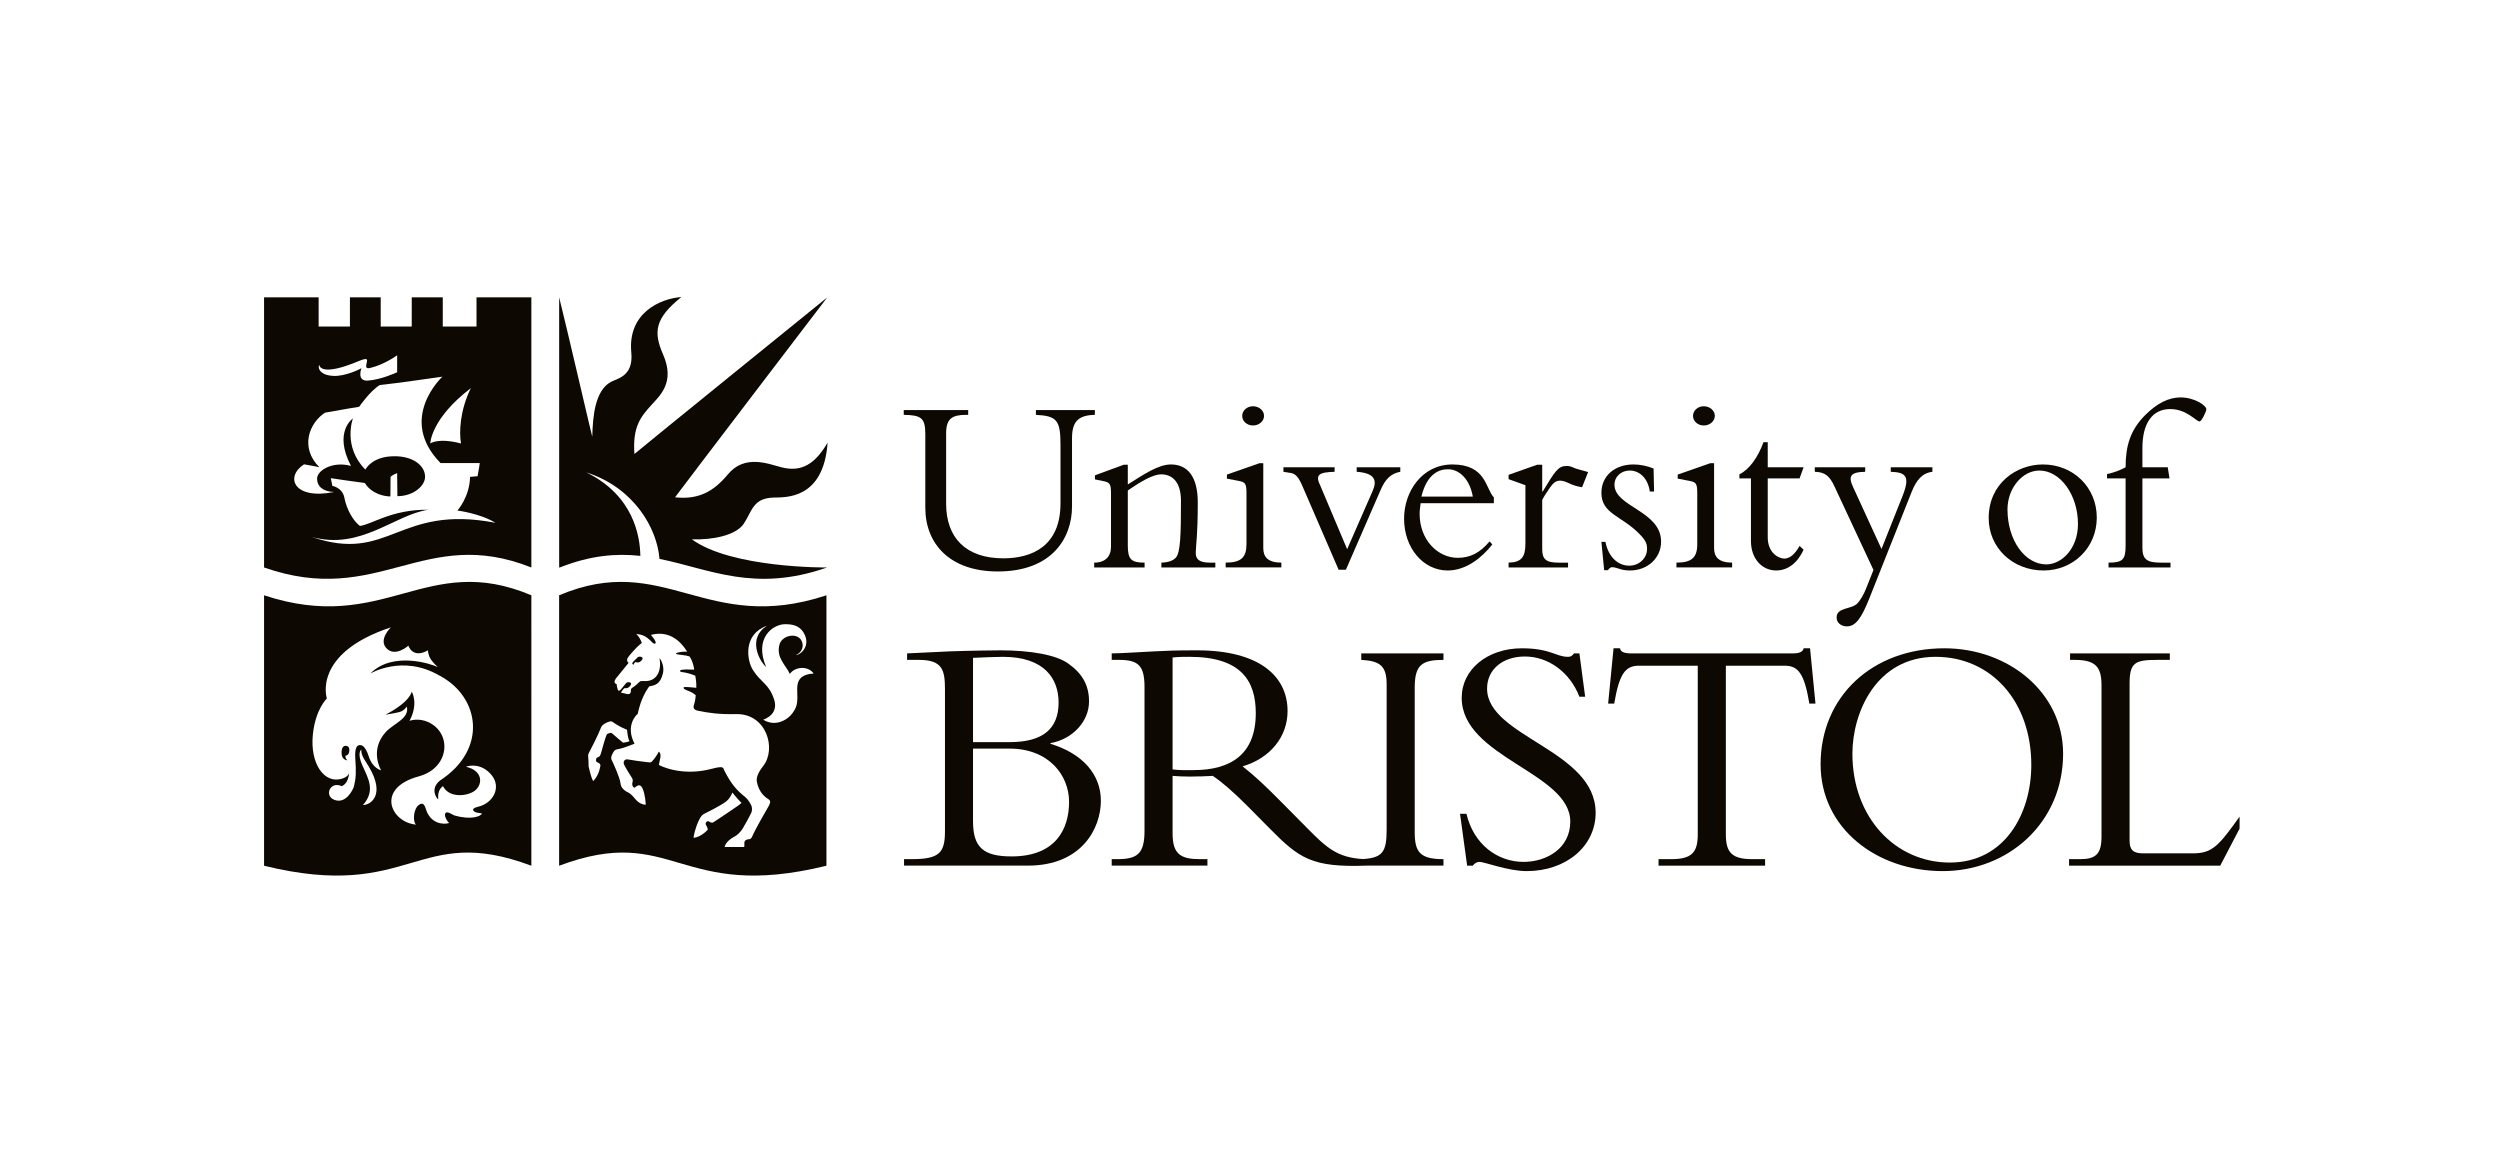 <svg xmlns="http://www.w3.org/2000/svg" width="240" height="112" viewBox="0 0 240 112" fill="none"><g style="mix-blend-mode:luminosity"><rect width="240" height="112" fill="white"></rect><g clip-path="url(#clip0_960_1912)"><path d="M93.41 71.866H96.917C100.716 71.866 102.631 74.455 102.631 76.976C102.631 79.53 101.398 82.216 97.112 82.216C94.384 82.216 93.41 81.332 93.41 78.843V71.866ZM90.717 79.791C90.717 81.857 90.196 82.478 87.536 82.478H86.788V83.1H98.67C103.898 83.1 105.684 79.465 105.684 76.878C105.684 74.323 103.898 72.325 100.847 71.407V71.341C103.022 70.948 104.547 69.213 104.547 67.347C104.547 65.774 103.898 64.659 102.567 63.711C101.398 62.858 98.899 62.432 96.041 62.432C95.423 62.432 92.957 62.465 91.17 62.531C90.229 62.564 87.989 62.696 87.08 62.726V63.349H88.216C90.488 63.349 90.717 64.331 90.717 66.199V79.791ZM93.41 63.153C94.222 63.12 95.555 63.055 96.268 63.055C100.261 63.055 101.625 65.151 101.625 67.444C101.625 70 100.067 71.243 96.95 71.243H93.41V63.153Z" fill="#0D0802"></path><path d="M114.581 73.93C113.833 73.93 113.346 73.962 112.568 73.865V63.12C113.151 63.055 113.574 63.055 114.191 63.055C119.194 63.055 120.555 65.413 120.555 68.459C120.555 72.39 118.188 73.93 114.581 73.93ZM138.572 63.349V62.726H130.682V63.349C132.499 63.447 133.118 63.938 133.118 65.707V79.662C133.118 81.791 132.715 82.344 130.859 82.468C128.381 82.336 127.33 81.355 125.554 79.565L122.99 76.976C121.466 75.437 120.492 74.518 119.29 73.569C121.952 72.783 123.606 70.719 123.606 68.263C123.606 64.921 120.913 62.432 114.906 62.432C112.794 62.432 112.145 62.465 110.814 62.531C109.483 62.596 107.502 62.726 106.724 62.726V63.349H107.437C109.32 63.349 109.873 63.938 109.873 65.97V79.76C109.873 81.955 109.19 82.478 107.275 82.478H106.724V83.1H115.913V82.478H115.166C113.346 82.478 112.568 81.987 112.568 80.022V74.485C113.087 74.518 113.509 74.553 114.223 74.553C115.101 74.553 115.62 74.518 116.432 74.485C117.213 75.01 118.351 75.959 119.778 77.402L121.92 79.565C124.726 82.398 125.925 83.294 131.212 83.1H138.572V82.478C136.332 82.478 135.813 81.823 135.813 79.891V66.003C135.813 63.809 136.526 63.349 138.572 63.349Z" fill="#0D0802"></path><path d="M140.779 78.123C141.463 81.038 143.733 82.741 146.266 82.741C148.442 82.741 150.747 81.464 150.747 78.876C150.747 74.159 140.324 72.719 140.324 66.987C140.324 64.267 142.792 62.236 146.105 62.236C148.829 62.236 149.383 63.055 150.519 63.055C150.78 63.055 150.908 62.989 151.104 62.727H151.623L152.175 66.888H151.623C150.714 64.529 148.636 63.024 146.396 63.024C144.253 63.024 142.759 64.267 142.759 66.102C142.759 70.753 153.181 71.999 153.181 78.024C153.181 81.234 150.356 83.626 146.558 83.626C144.772 83.626 142.501 82.741 142.046 82.741C141.754 82.741 141.525 82.904 141.395 83.101H140.845L140.163 78.123H140.779Z" fill="#0D0802"></path><path d="M165.682 80.089C165.682 81.857 166.265 82.479 168.245 82.479H169.449V83.101H159.22V82.479H160.422C162.402 82.479 162.985 81.857 162.985 80.089V63.908H157.337C156.039 63.908 155.454 64.659 154.965 67.543H154.382L154.901 62.236H155.517C155.553 62.432 155.681 62.565 155.876 62.629C156.07 62.696 156.299 62.727 156.525 62.727H172.141C172.597 62.727 173.085 62.629 173.149 62.236H173.765L174.285 67.543H173.699C173.215 64.659 172.63 63.908 171.332 63.908H165.682V80.089Z" fill="#0D0802"></path><path d="M198.058 72.358C198.058 66.462 192.798 62.236 186.662 62.236C179.747 62.236 174.777 66.854 174.777 73.372C174.777 79.499 180.137 83.626 186.499 83.626C192.798 83.626 198.058 78.974 198.058 72.358ZM195.005 73.439C195.005 78.089 192.473 82.805 187.181 82.805C181.952 82.805 177.831 78.484 177.831 72.358C177.831 68.427 180.101 63.055 185.817 63.055C191.174 63.055 195.005 67.348 195.005 73.439Z" fill="#0D0802"></path><path d="M213.142 83.101H198.63V82.479H199.699C201.193 82.479 201.745 81.987 201.745 80.317V65.806C201.745 64.071 201.226 63.35 199.182 63.35H198.727V62.727H208.304V63.35H207.102C204.993 63.35 204.44 63.579 204.44 65.61V80.709C204.44 81.594 204.797 81.922 205.739 81.922H210.51C212.426 81.922 213.009 81.169 215.058 78.319H215.641L213.142 83.101Z" fill="#0D0802"></path><path d="M61.473 53.364C61.449 51.458 60.807 47.561 56.287 45.349C60.877 46.82 63.086 50.734 63.31 53.653C68.13 54.623 72.408 56.91 79.354 54.494L79.377 54.479C79.377 54.479 70.238 54.563 66.416 51.774C68.391 51.849 70.662 51.398 71.407 50.271C72.2 49.071 72.282 47.83 74.238 47.767C75.336 47.731 79.061 48.011 79.451 42.493C78.26 44.523 76.968 45.361 75.019 44.86C73.775 44.541 71.503 43.579 69.879 45.537C68.538 47.152 67.099 47.992 64.803 47.742C65.722 46.489 79.414 28.553 79.414 28.553C79.414 28.553 61.873 42.756 60.904 43.583C60.718 40.99 61.488 40.038 62.517 38.899C63.361 37.966 64.826 36.703 63.66 34.039C62.718 31.885 62.841 30.582 65.411 28.516C63.362 28.666 60.236 30.056 60.606 33.851C60.831 36.143 59.22 36.342 58.633 36.669C57.106 37.522 56.907 40.001 56.857 41.93C56.684 41.303 54.462 31.665 53.68 28.547C53.68 28.549 53.68 54.479 53.68 54.479H53.739C56.716 53.297 59.191 53.116 61.473 53.364Z" fill="#0D0802"></path><path d="M105.105 39.365V39.826C103.492 39.852 102.914 40.506 102.914 42.062V48.62C102.914 51.631 101.012 54.861 95.788 54.861C91.189 54.861 88.83 52.214 88.83 48.741V41.649C88.83 40.094 88.396 39.852 86.76 39.826V39.365H92.946V39.826H92.73C91.406 39.826 90.828 40.191 90.828 41.6V48.352C90.828 51.631 92.73 53.599 96.318 53.599C99.037 53.599 101.807 52.457 101.807 48.328V42.668C101.807 40.336 101.446 39.925 99.447 39.826V39.365H105.105Z" fill="#0D0802"></path><path d="M108.269 52.36C108.269 53.696 108.581 54.013 109.881 54.013V54.474H105.043V54.013C106.101 54.013 106.656 53.429 106.656 52.482V47.382C106.656 46.483 106.559 46.312 105.933 46.191L105.114 46.022V45.632L107.883 44.613H108.269V46.507C109.881 45.487 111.23 44.588 112.41 44.588C114.047 44.588 114.986 45.802 114.986 48.231C114.986 51.462 114.817 52.094 114.793 53.041C114.769 53.696 115.154 54.013 116.141 54.013H116.672V54.474H111.494V54.013C112.192 53.987 112.602 53.818 112.866 53.551C113.325 53.09 113.373 51.316 113.373 48.086C113.373 46.142 112.433 45.536 111.471 45.536C110.7 45.536 109.521 46.215 108.269 47.09V52.36Z" fill="#0D0802"></path><path d="M120.288 39C120.866 39 121.348 39.413 121.348 39.925C121.348 40.434 120.866 40.847 120.288 40.847C119.71 40.847 119.252 40.434 119.252 39.925C119.252 39.413 119.71 39 120.288 39ZM121.275 52.627C121.275 53.477 121.732 54.011 123.009 54.011V54.473H117.664V54.011C119.132 54.011 119.662 53.525 119.662 52.237V47.357C119.662 46.409 119.541 46.288 118.916 46.166L117.785 45.948V45.558L120.913 44.465H121.275V52.627Z" fill="#0D0802"></path><path d="M128.507 54.692L125.017 46.628C124.654 45.779 124.342 45.487 123.957 45.413L123.209 45.292V44.855H128.122V45.292C126.653 45.34 126.196 45.535 126.772 46.676L129.326 52.724L131.781 47.114C132.215 46.118 131.998 45.414 130.241 45.292V44.855H134.428V45.292C133.515 45.462 132.983 45.997 132.527 47.066L129.206 54.692H128.507Z" fill="#0D0802"></path><path d="M143.41 48.304V47.746C142.617 46.943 142.688 44.588 139.437 44.588C136.5 44.588 134.791 47.211 134.791 49.787C134.791 52.603 136.621 54.766 138.98 54.766C140.738 54.766 142.254 53.551 143.266 52.263L143 51.972C142.087 53.065 141.148 53.551 139.944 53.551C138.042 53.551 136.284 51.851 136.284 49.325C136.284 49.009 136.333 48.669 136.381 48.304H143.41ZM136.452 47.673C137.007 45.414 138.21 45.049 139.006 45.049C140.16 45.049 141.123 46.094 141.389 47.673H136.452Z" fill="#0D0802"></path><path d="M148.053 52.702C148.053 53.696 148.415 54.013 149.617 54.013H150.533V54.474H144.825V54.013C146.054 53.988 146.44 53.478 146.44 52.19V46.58L144.825 45.998V45.584L147.571 44.613H148.053V47.187H148.101C149.305 45.196 149.593 44.735 150.388 44.735C150.678 44.735 150.749 44.758 151.206 44.953C151.448 45.05 151.88 45.146 152.46 45.318L151.88 46.774C151.519 46.725 151.061 46.604 150.605 46.386C150.341 46.264 150.052 46.142 149.762 46.142C149.328 46.142 149.063 46.434 148.824 46.774C148.51 47.212 148.244 47.625 148.053 47.99V52.702Z" fill="#0D0802"></path><path d="M154.122 52.02C154.409 53.478 155.324 54.304 156.408 54.304C157.37 54.304 158.117 53.575 158.117 52.702C158.117 52.19 157.997 51.875 157.346 51.219C155.636 49.495 153.735 49.325 153.735 47.308C153.735 45.706 154.989 44.588 156.816 44.588C157.467 44.588 158.142 44.734 158.743 44.976L158.791 47.187H158.382C158.213 45.949 157.418 45.171 156.455 45.171C155.661 45.171 154.989 45.729 154.989 46.532C154.989 48.669 159.465 49.034 159.465 51.997C159.465 53.575 158.165 54.766 156.479 54.766C156.024 54.766 155.685 54.692 155.421 54.595C155.155 54.522 154.964 54.449 154.771 54.449C154.625 54.449 154.482 54.547 154.361 54.74H154L153.735 52.02H154.122Z" fill="#0D0802"></path><path d="M163.563 39C164.142 39 164.624 39.413 164.624 39.925C164.624 40.434 164.142 40.847 163.563 40.847C162.988 40.847 162.529 40.434 162.529 39.925C162.529 39.413 162.988 39 163.563 39ZM164.552 52.627C164.552 53.477 165.009 54.011 166.284 54.011V54.473H160.939V54.011C162.409 54.011 162.937 53.525 162.937 52.237V47.357C162.937 46.409 162.818 46.288 162.191 46.166L161.061 45.948V45.558L164.19 44.465H164.552V52.627Z" fill="#0D0802"></path><path d="M173.146 44.856L172.761 45.924H169.703V51.584C169.703 53.114 170.788 53.625 171.292 53.625C171.822 53.625 172.304 53.212 172.761 52.409L173.146 52.774C172.568 54.036 171.629 54.766 170.521 54.766C169.101 54.766 168.091 53.575 168.091 51.949V45.924H166.982V45.536C167.922 45.075 168.741 43.957 169.294 42.451H169.703V44.856H173.146Z" fill="#0D0802"></path><path d="M182.67 47.551C183.392 45.705 182.934 45.34 181.514 45.292V44.855H185.51V45.292C184.523 45.414 183.969 46.093 183.514 47.234L179.421 57.533C178.696 59.331 178.143 60.132 177.302 60.132C176.723 60.132 176.314 59.769 176.314 59.282C176.314 58.286 177.71 58.529 178.313 57.923C178.577 57.655 178.939 57.023 179.13 56.537L179.852 54.717L176.122 46.725C175.664 45.729 175.23 45.317 174.22 45.292V44.855H179.059V45.292C177.59 45.317 177.423 45.753 177.903 46.773L180.623 52.701L182.67 47.551Z" fill="#0D0802"></path><path d="M190.914 49.738C190.914 52.578 193.201 54.766 196.186 54.766C199.052 54.766 201.291 52.555 201.291 49.688C201.291 46.798 199.052 44.588 196.115 44.588C193.61 44.588 190.914 46.385 190.914 49.738ZM192.719 48.911C192.719 46.823 194.188 45.171 195.777 45.171C197.799 45.171 199.485 47.528 199.485 50.296C199.485 52.725 197.872 54.182 196.452 54.182C194.381 54.182 192.719 51.851 192.719 48.911Z" fill="#0D0802"></path><path d="M208.272 45.925H205.671V52.579C205.671 53.697 206.105 54.013 207.453 54.013H208.369V54.474H202.421V54.013C203.818 54.013 204.058 53.697 204.058 52.338V45.925H202.276V45.512C202.95 45.367 203.528 45.147 204.058 44.857C204.058 42.84 204.492 41.31 205.912 39.876C207.091 38.687 208.224 38.152 209.33 38.152C210.679 38.152 211.81 38.93 211.81 39.294C211.81 39.488 211.354 40.46 211.161 40.46C210.824 40.46 209.932 39.27 208.344 39.27C206.61 39.27 205.671 40.654 205.671 43.01V44.857H208.103L208.272 45.925Z" fill="#0D0802"></path><path d="M44.259 42.573C44.059 41.495 44.159 39.367 45.202 37.262C41.353 40.193 41.304 42.573 41.304 42.573C41.304 42.573 42.049 41.997 44.259 42.573ZM42.471 36.16C42.471 36.16 37.803 36.837 36.462 36.963C35.538 37.513 34.476 39.054 34.476 39.054C34.476 39.054 33.384 39.216 31.198 39.617C29.68 40.617 28.765 42.949 30.652 44.852C30.056 44.727 30.056 44.727 29.188 44.576C27.326 45.779 28.194 48.009 32.068 47.233C30.975 47.194 30.428 46.657 30.441 45.955C30.416 45.191 31.894 44.239 33.693 44.727C31.98 41.458 33.879 40.168 33.879 40.168C33.879 40.168 32.874 42.867 35.072 45.078C35.271 44.752 35.928 43.838 37.778 43.8C39.621 43.762 40.779 44.677 40.807 45.73C40.831 46.657 39.665 47.633 38.15 47.633L38.126 45.419C38.126 45.419 37.633 45.597 37.493 45.793C37.494 45.896 37.479 47.658 37.479 47.658C36.884 47.658 35.668 47.408 35.023 46.368C34.526 46.318 31.757 45.904 31.757 45.904L31.906 46.643C31.906 46.643 32.874 46.806 33.06 47.782C33.286 48.965 33.955 50.05 34.55 50.489C35.705 50.351 37.616 48.885 41.13 48.936C37.902 49.386 34.626 52.868 29.907 51.54C37.405 54.121 38.175 48.385 47.56 50.188C46.095 49.286 43.911 49.011 43.911 49.011C43.911 49.011 45.078 47.733 45.127 45.779C45.276 45.77 45.475 45.755 45.847 45.717C45.972 45.09 46.058 44.454 46.058 44.454C46.058 44.454 44.01 44.452 42.291 44.452C38.106 40.18 42.471 36.16 42.471 36.16ZM31.994 36.086C33.173 36.148 34.606 35.409 34.7 35.346C34.7 35.346 34.203 36.612 35.32 36.536C36.533 36.454 37.928 35.827 38.126 35.735V34.106C38.017 34.186 36.836 35.029 35.494 35.334C35.004 35.445 35.171 35.008 35.22 34.758C35.271 34.508 35.303 34.302 34.426 34.669C30.838 36.172 30.652 35.146 30.652 35.021C30.504 35.196 30.567 36.009 31.994 36.086ZM51.01 28.547C51.01 28.547 51.01 54.064 51.01 54.478C40.669 50.37 36.361 58.336 25.35 54.478C25.35 54.596 25.35 28.547 25.35 28.547H30.589V31.346H33.593V28.547H36.548V31.346H39.526L39.528 28.547H42.506V31.346H45.746V28.547H51.01Z" fill="#0D0802"></path><path d="M60.879 63.82C60.879 63.82 60.757 63.759 60.99 63.562C61.019 63.538 61.064 63.592 61.2 63.594C61.382 63.596 61.478 63.533 61.63 63.347C61.858 63.068 61.38 62.961 61.226 63.096C61.056 63.242 60.934 63.395 60.787 63.53C60.787 63.53 60.542 63.75 60.879 63.82ZM69.732 76.921C69.323 77.257 68.056 77.903 67.74 78.053C67.423 78.204 67.321 78.295 67.088 78.761C66.802 79.331 66.529 80.365 66.603 80.439C67.385 80.315 67.944 79.65 67.944 79.65C67.944 79.65 67.956 79.487 67.782 79.211C67.638 78.983 67.919 78.736 68.093 78.879C68.226 78.99 68.409 79.012 68.521 78.917C68.632 78.823 71.073 77.258 71.183 77.077C70.688 76.582 70.308 76.081 70.308 76.081C70.308 76.081 70.141 76.582 69.732 76.921ZM60.197 70.056C59.154 69.631 58.921 69.346 58.727 69.26C58.553 69.187 57.835 69.494 57.715 69.806C57.391 70.644 56.671 72.016 56.566 72.211C56.51 72.315 56.448 72.436 56.46 72.574C56.473 72.711 56.514 73.25 56.501 73.376C56.489 73.501 56.507 73.664 56.557 73.789C56.607 73.914 56.671 74.452 56.945 74.991C57.553 74.377 57.642 73.472 57.602 73.651C57.602 73.656 57.795 73.321 57.311 73.169C57.174 73.126 57.194 72.764 57.342 72.718C57.523 72.661 57.615 72.612 57.702 72.287C57.788 71.96 58.117 70.79 58.224 70.565C58.24 70.53 58.27 70.471 58.331 70.443C58.424 70.399 58.535 70.368 58.627 70.353C58.673 70.346 58.761 70.396 58.787 70.424C58.953 70.592 59.812 71.297 59.812 71.297C59.812 71.297 60.197 71.259 60.433 71.158C60.285 70.921 60.222 70.345 60.197 70.056ZM59.146 65.109C59.146 65.109 58.781 65.561 59.192 65.673C59.202 65.804 59.252 66.064 59.303 66.199C59.371 66.38 59.489 66.322 59.621 66.17C59.751 66.021 59.96 65.735 60.114 65.57C60.253 65.42 60.739 65.474 60.542 65.776C60.412 65.977 60.309 66.03 60.141 66.068C60.01 66.097 59.97 65.982 59.825 66.181C59.673 66.388 59.511 66.533 59.778 66.533C59.918 66.533 60.184 66.664 60.36 66.635C60.527 66.609 60.545 66.5 60.563 66.35C60.582 66.192 60.552 66.102 60.726 66.006C60.949 65.88 61.278 65.579 61.377 65.472C61.491 65.351 61.638 65.379 61.787 65.379C61.935 65.379 62.655 65.467 63.084 64.819C63.386 64.362 63.419 63.739 63.307 63.175C63.512 63.381 63.788 64.031 63.642 64.639C63.384 65.724 62.855 65.784 62.32 65.898C62.096 66.217 61.525 67.037 61.221 68.53C61.091 68.617 60.011 69.668 60.915 71.395C60.682 71.471 59.996 71.768 59.589 71.86C59.317 71.922 59.088 71.938 58.977 72.07C58.854 72.219 58.568 72.708 58.717 72.953C58.822 73.126 59.499 74.652 59.555 75.123C59.611 75.591 59.779 75.704 59.947 75.856C60.133 76.024 60.253 76.016 60.514 76.213C60.778 76.412 60.997 76.771 61.241 76.963C61.501 77.171 61.792 77.265 61.998 77.245C61.947 76.481 61.786 75.73 61.55 75.48C61.305 75.22 60.998 75.591 60.924 75.611C60.849 75.63 60.745 75.557 60.7 75.349C60.653 75.132 60.849 74.954 60.663 74.672C60.316 74.148 59.986 73.558 59.947 73.478C59.704 73 60.115 72.873 60.216 72.896C60.459 72.953 61.91 73.15 62.134 73.169C62.356 73.188 62.481 73.225 62.581 73.112C62.888 72.765 63.065 72.511 63.243 72.155C63.567 72.399 63.344 72.869 63.251 73.425C63.344 73.507 65.449 74.578 68.342 73.801C69.55 73.478 69.411 73.734 69.527 73.957C70.228 75.329 70.725 75.859 71.558 76.533C71.805 76.731 71.979 77.057 72.09 77.245C72.202 77.433 72.23 77.767 72.141 77.984C72.028 78.254 71.382 79.422 71.271 79.587C71.06 79.9 70.785 80.163 70.551 80.289C69.818 80.684 69.636 81.037 69.555 81.314C69.722 81.314 71.436 81.314 71.436 81.314C71.436 81.314 71.479 81.214 71.457 80.978C71.426 80.646 71.724 80.59 71.818 80.571C71.91 80.553 72.078 80.627 72.227 80.271C72.506 79.599 73.599 77.727 73.692 77.559C73.785 77.389 74.126 76.937 73.791 76.738C73.158 76.362 72.785 75.745 72.661 75.053C72.612 74.778 72.642 74.325 73.257 73.551C74.573 71.897 73.592 68.491 70.663 68.553C69.001 68.589 68.076 68.447 66.995 68.228C66.599 68.148 66.531 67.933 66.615 67.69C66.703 67.44 66.787 66.941 66.789 66.738C66.504 66.474 66.069 66.312 65.858 66.236C65.631 66.156 65.517 65.972 65.747 65.954C65.976 65.937 66.845 66.03 66.845 66.03C66.845 66.03 66.877 65.561 66.752 64.871C66.38 64.708 65.907 64.57 65.412 64.508C65.28 64.492 65.165 64.344 65.498 64.295C65.934 64.233 66.33 64.302 66.64 64.283C66.659 64.245 66.492 63.368 66.184 63.015C65.97 62.95 65.857 62.919 65.113 62.829C64.853 62.799 64.841 62.723 65.014 62.667C65.216 62.602 65.552 62.535 65.97 62.563C65.809 62.339 64.728 60.351 62.488 60.948C62.739 61.259 62.861 61.402 62.935 61.615C63.002 61.806 62.802 61.867 62.618 61.672C61.91 60.92 61.538 60.938 61.082 60.854C61.38 61.146 61.51 61.437 61.613 61.727C61.101 62.094 60.374 62.968 60.271 63.138C60.077 63.458 60.346 63.632 60.346 63.632L59.146 65.109ZM73.624 60.075C71.333 60.883 71.671 63.374 72.288 64.332C73.096 65.585 73.778 65.611 74.293 67.082C74.696 68.23 73.977 68.829 73.269 69.092C74.479 69.844 75.728 69.067 76.175 68.315C76.998 67.209 76.065 65.772 76.945 65.022C77.18 64.822 77.577 64.684 78.111 64.659C77.577 63.895 76.324 63.982 75.822 64.696C75.467 63.87 74.474 63.147 74.834 61.865C75.07 61.027 76.386 60.713 76.883 61.402C77.154 61.78 77.192 62.517 76.398 62.893C76.895 62.856 77.838 61.991 77.192 60.814C76.739 59.986 75.976 59.924 75.356 59.924C74.226 59.924 72.352 61.227 73.55 64.038C72.859 63.419 71.744 61.259 73.624 60.075ZM79.338 57.148C79.338 56.733 79.338 83.109 79.338 83.111C65.112 86.605 64.701 78.978 53.676 83.111C53.678 83.448 53.672 57.145 53.676 57.148C63.807 52.864 67.755 60.98 79.338 57.148Z" fill="#0D0802"></path><path d="M34.684 71.96C34.684 71.96 34.234 72.255 34.798 73.504C35.362 74.751 36.062 75.912 34.843 77.283C35.535 77.291 37.042 76.372 35.429 73.634C35.058 73.003 34.657 72.566 34.684 71.96ZM33.159 72.547C33.532 72.522 33.578 72.061 33.511 71.819C33.431 71.533 32.959 71.497 32.844 71.862C32.732 72.222 32.83 72.572 32.83 72.572C32.923 72.92 33.311 73.018 33.345 72.983C33.129 72.789 33.188 72.677 33.159 72.547ZM33.516 74.205C33.427 75.307 32.8 75.47 32.8 75.47C31.706 74.963 31.12 76.352 32.038 76.76C33.201 77.28 33.912 75.763 33.982 75.483C34.178 74.687 34.197 74.124 34.108 72.834C34.034 71.733 34.302 71.567 34.482 71.537C34.663 71.507 35.036 71.492 35.409 72.638C35.783 73.785 36.589 73.951 36.589 73.951C36.589 73.951 35.421 72.033 37.045 70.263C37.801 69.441 39.34 68.973 39.055 67.821C39.055 67.821 38.817 68.234 38.354 68.355C37.892 68.475 36.993 68.611 36.993 68.611C36.993 68.611 39.147 67.586 39.535 66.409C39.535 66.409 40.208 67.54 39.312 69.199C39.312 69.199 40.165 68.891 41.085 69.31C43.428 70.357 43.179 73.724 40.214 74.527C35.995 75.669 37.527 78.961 39.943 79.163C39.684 78.997 39.625 78.005 40.05 77.415C40.261 77.225 40.64 76.841 40.879 77.649C41.304 79.074 42.542 79.19 43.117 79.012C42.966 78.884 42.684 78.45 42.718 78.2C42.79 77.701 43.407 78.219 43.632 78.284C45.294 78.759 46.177 78.344 46.272 78.094C45.901 78.016 45.965 78.058 45.73 77.998C45.511 77.943 45.083 77.636 45.883 77.451C47.351 77.112 48.159 75.585 47.192 74.408C46.269 73.283 45.107 73.456 44.729 73.611C46.32 73.956 46.399 75.248 45.589 75.905C44.882 76.441 43.125 76.654 42.524 75.466C42.145 75.742 42.012 76.186 42.076 76.738C41.917 76.678 41.251 75.722 42.24 74.931C46.832 71.945 46.091 66.927 42.206 64.862L42.157 64.841C38.632 62.798 35.548 64.663 35.548 64.663C37.728 62.461 41.494 63.77 42.036 64.044C42.036 64.044 41.602 63.664 41.372 63.315C41.074 62.863 41.085 62.43 41.085 62.43C39.59 63.273 39.205 61.98 39.205 61.98C39.205 61.98 37.909 63.157 37.069 62.2C36.334 61.361 37.525 60.224 37.525 60.224C29.94 62.736 31.378 67.057 31.378 67.057C31.378 67.057 30.279 68.074 30.033 70.527C29.753 73.312 31.13 75.293 32.848 74.749C33.242 74.625 33.437 74.435 33.514 74.227L33.516 74.205ZM51.011 57.148C51.015 57.145 51.01 83.448 51.011 83.111C39.987 78.978 39.577 86.605 25.35 83.111C25.35 83.109 25.35 56.733 25.35 57.148C36.932 60.98 40.881 52.864 51.011 57.148Z" fill="#0D0802"></path></g></g><defs><clipPath id="clip0_960_1912"><rect width="190" height="58" fill="white" transform="translate(25 27)"></rect></clipPath></defs></svg>